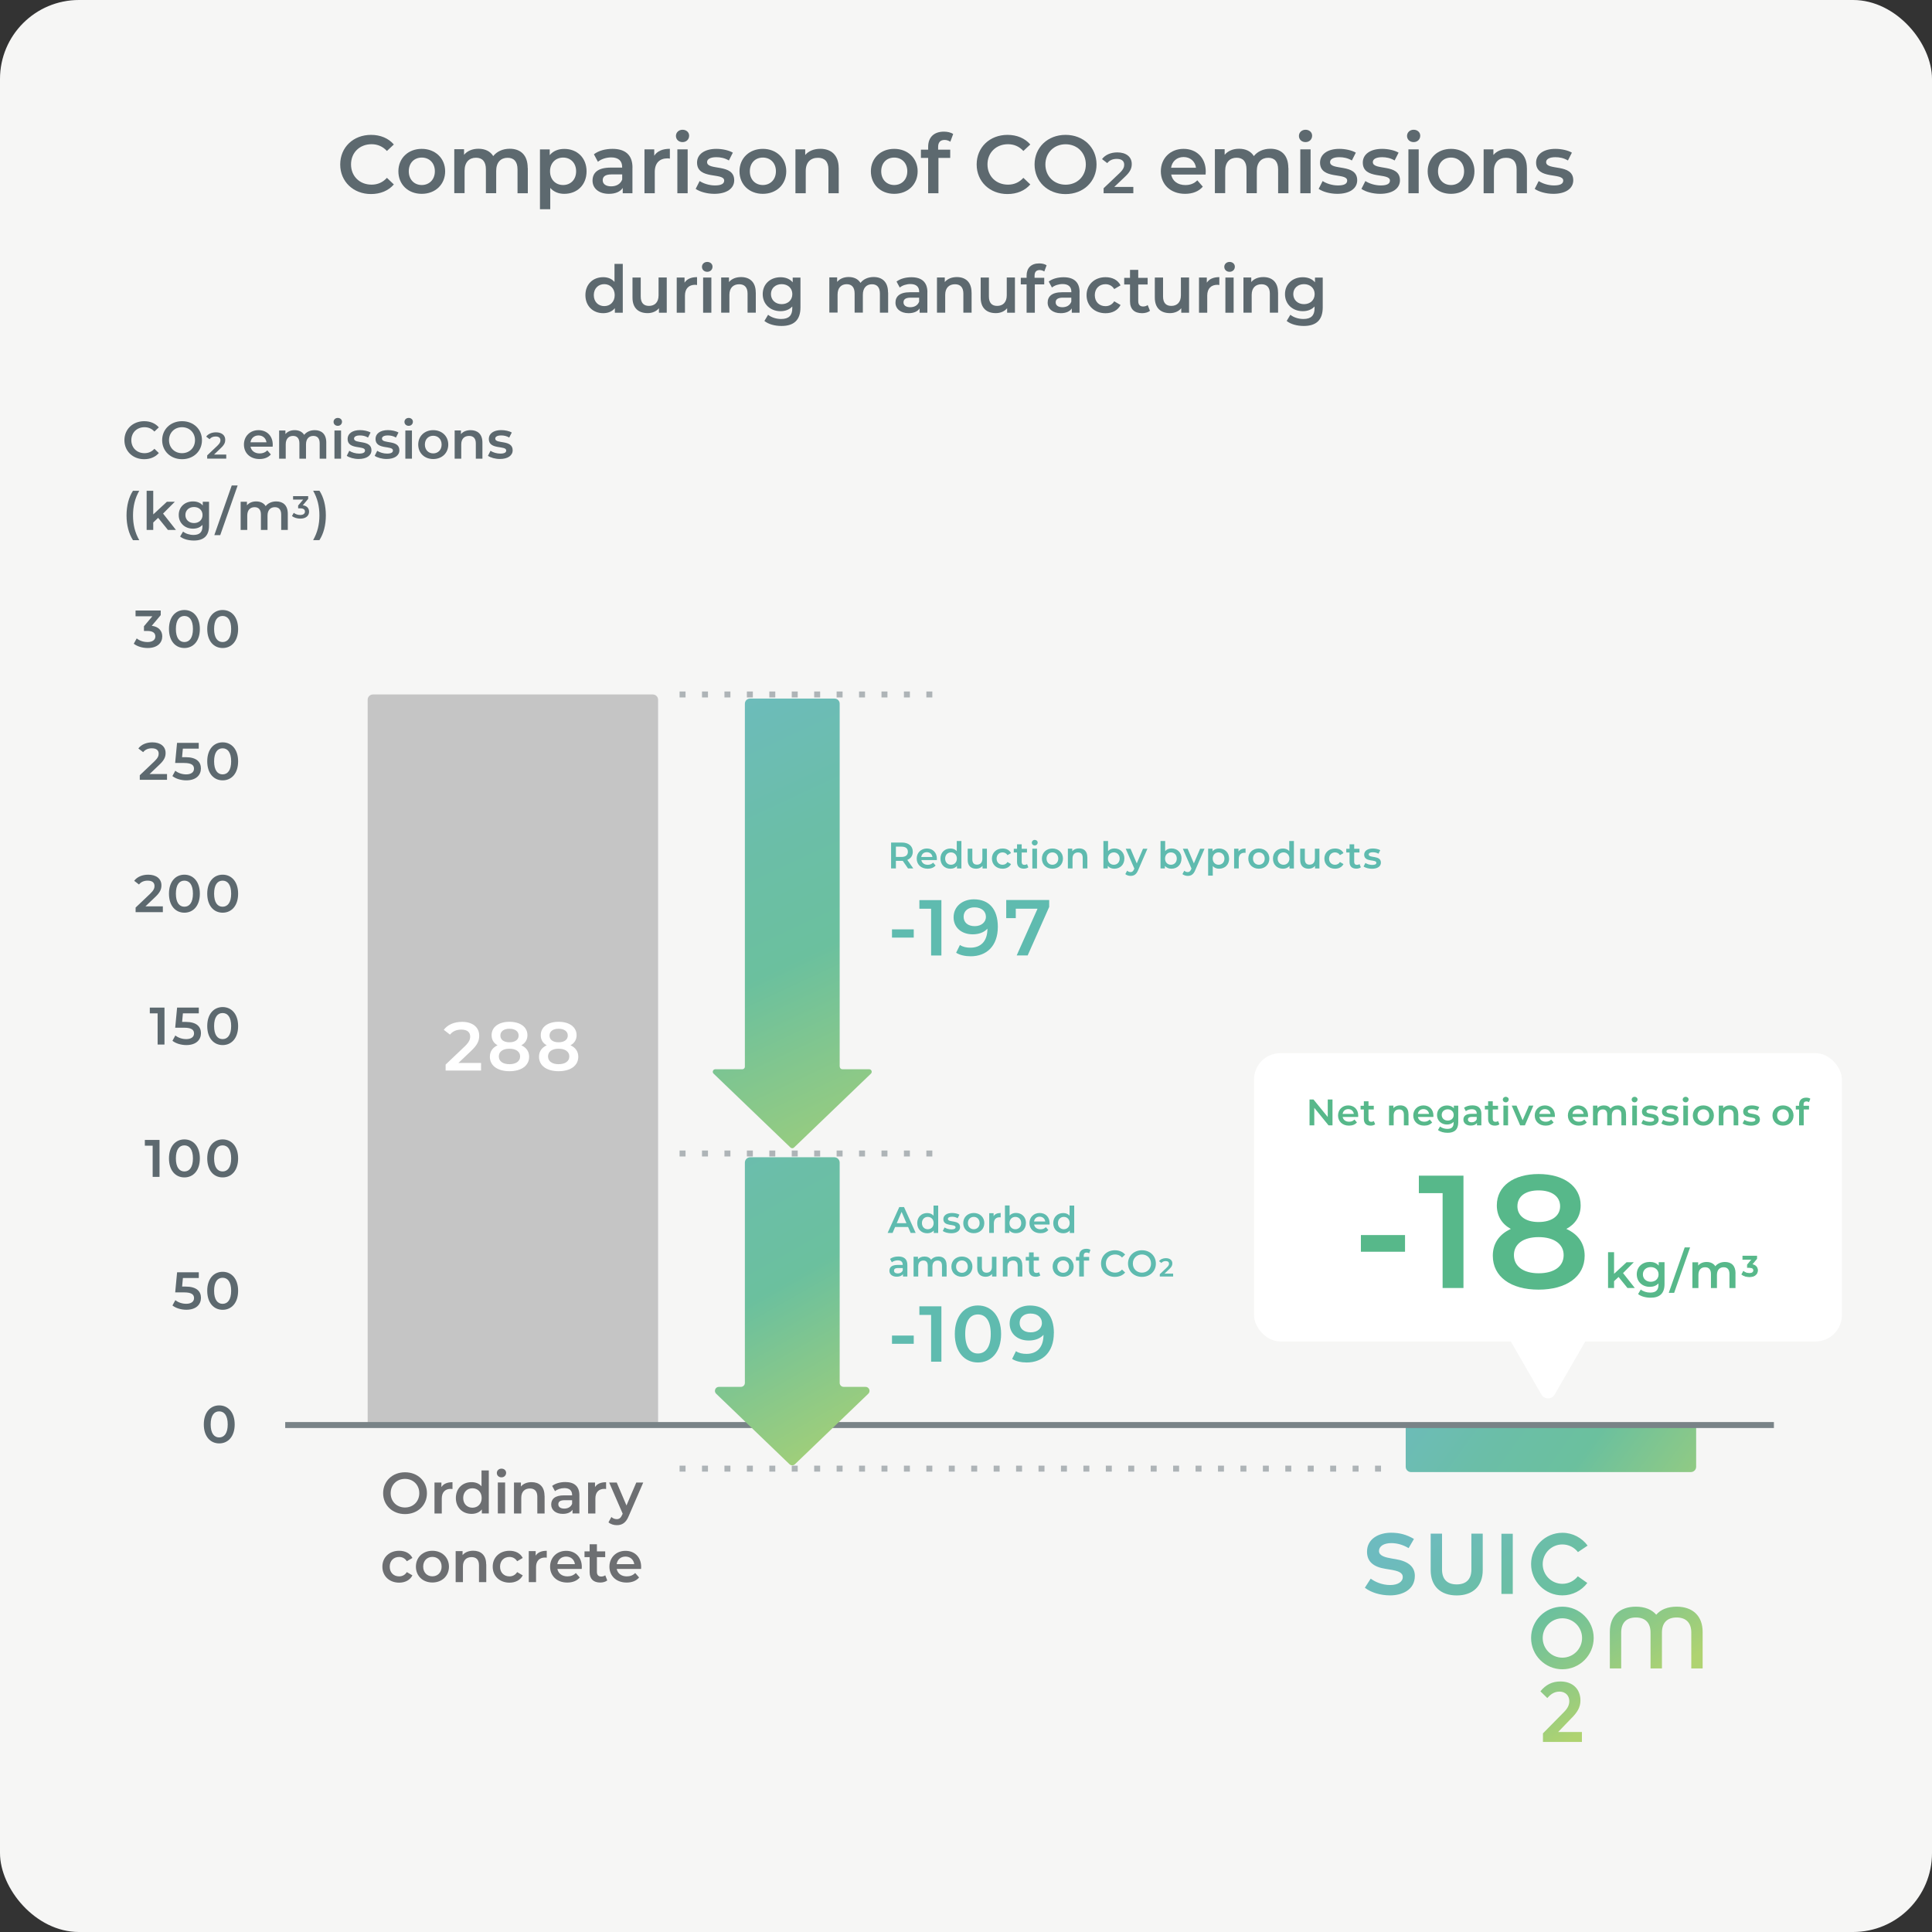 <?xml version="1.0" encoding="UTF-8"?>
<svg id="_レイヤー_2" data-name="レイヤー 2" xmlns="http://www.w3.org/2000/svg" xmlns:xlink="http://www.w3.org/1999/xlink" viewBox="0 0 366 366">
  <rect x="0" y="0" width="366" height="366" fill="#333333" stroke="none"/>
  <defs>
    <style>
      .cls-1 {
        fill: url(#_新規グラデーションスウォッチ_3-4);
      }

      .cls-1, .cls-2, .cls-3, .cls-4, .cls-5, .cls-6, .cls-7, .cls-8, .cls-9, .cls-10, .cls-11 {
        stroke-width: 0px;
      }

      .cls-2 {
        fill: #f6f6f5;
      }

      .cls-3 {
        fill: url(#_新規グラデーションスウォッチ_3);
      }

      .cls-12 {
        stroke: #57b88a;
        stroke-width: .15px;
      }

      .cls-12, .cls-13, .cls-14 {
        stroke-miterlimit: 10;
      }

      .cls-12, .cls-9 {
        fill: #57b88a;
      }

      .cls-4 {
        fill: #6d6f72;
      }

      .cls-5 {
        fill: #5fbbaf;
      }

      .cls-6 {
        fill: #fff;
      }

      .cls-13 {
        stroke: #798387;
      }

      .cls-13, .cls-14 {
        fill: none;
        stroke-width: 1.13px;
      }

      .cls-14 {
        stroke: #aeb4b7;
        stroke-dasharray: 0 0 1.13 3.12;
      }

      .cls-7 {
        fill: #c5c5c5;
      }

      .cls-8 {
        fill: #5d696f;
      }

      .cls-10 {
        fill: url(#_新規グラデーションスウォッチ_3-3);
      }

      .cls-11 {
        fill: url(#_新規グラデーションスウォッチ_3-2);
      }
    </style>
    <linearGradient id="_新規グラデーションスウォッチ_3" data-name="新規グラデーションスウォッチ 3" x1="306.1" y1="327.16" x2="275.16" y2="281.28" gradientUnits="userSpaceOnUse">
      <stop offset=".05" stop-color="#afd371"/>
      <stop offset=".16" stop-color="#9bcd7d"/>
      <stop offset=".46" stop-color="#6bc09e"/>
      <stop offset=".65" stop-color="#6bbea8"/>
      <stop offset=".92" stop-color="#6dbbbf"/>
    </linearGradient>
    <linearGradient id="_新規グラデーションスウォッチ_3-2" data-name="新規グラデーションスウォッチ 3" x1="176.38" y1="230.89" x2="125.56" y2="122.15" xlink:href="#_新規グラデーションスウォッチ_3"/>
    <linearGradient id="_新規グラデーションスウォッチ_3-3" data-name="新規グラデーションスウォッチ 3" x1="328.48" y1="299.42" x2="263.11" y2="251.79" xlink:href="#_新規グラデーションスウォッチ_3"/>
    <linearGradient id="_新規グラデーションスウォッチ_3-4" data-name="新規グラデーションスウォッチ 3" x1="169.62" y1="281.33" x2="122.72" y2="198.55" xlink:href="#_新規グラデーションスウォッチ_3"/>
  </defs>
  <g id="_レイヤー_1-2" data-name="レイヤー 1">
    <g>
      <rect class="cls-2" y="0" width="366" height="366" rx="14.96" ry="14.96"/>
      <path class="cls-3" d="M317.62,304.37c-1.7,0-3.02.54-3.86,1.52-.85-.98-2.16-1.52-3.86-1.52-3.09,0-4.93,1.79-4.93,4.78v6.92h2.15v-6.8c0-1.84.99-2.85,2.78-2.85s2.78,1.01,2.78,2.85v6.8h2.16v-6.8c0-1.84.99-2.85,2.78-2.85s2.78,1.01,2.78,2.85v6.8h2.15v-6.92c0-2.99-1.84-4.78-4.93-4.78ZM297.77,325.43c.98-1.01,1.63-1.95,1.63-3.28,0-2.19-1.49-3.61-3.79-3.61-1.55,0-2.79.61-3.79,1.87l1.3,1.27c.57-.64,1.25-1.22,2.33-1.22s1.84.74,1.84,1.8c0,.72-.31,1.36-.97,2.03l-4.02,4.08v1.63h7.38v-1.89h-4.5l2.6-2.7ZM295.98,304.37c-3.28,0-5.93,2.66-5.93,5.93s2.66,5.93,5.93,5.93,5.93-2.66,5.93-5.93-2.66-5.93-5.93-5.93ZM295.98,314.03c-2.06,0-3.73-1.67-3.73-3.73s1.67-3.73,3.73-3.73,3.73,1.67,3.73,3.73-1.67,3.73-3.73,3.73ZM278.74,297.34c0,1.84-.99,2.81-2.78,2.81s-2.78-.97-2.78-2.81v-6.8h-2.15v6.92c0,2.99,1.84,4.78,4.93,4.78s4.93-1.79,4.93-4.78v-6.92h-2.15v6.8ZM284.43,301.95h2.15v-11.39h-2.15v11.39ZM268.03,298.53c0,2.73-2.52,3.7-4.68,3.7-1.84,0-3.63-.54-4.79-1.45l1.11-1.72c.78.59,2.14,1.21,3.69,1.21,1.43,0,2.38-.6,2.38-1.5s-.9-1.19-2.55-1.45l-.74-.12c-2.34-.37-3.48-1.43-3.48-3.24,0-2.49,2.29-3.6,4.56-3.6,1.6,0,2.94.36,4.33,1.18l-1.01,1.74c-1.06-.63-2.16-.95-3.28-.95-1.41,0-2.33.58-2.33,1.49s1.13,1.21,2.49,1.44l.66.11c2.42.4,3.64,1.46,3.64,3.17ZM298.9,298.61l1.8,1.27c-1.08,1.43-2.79,2.35-4.72,2.35-3.28,0-5.93-2.66-5.93-5.93s2.66-5.93,5.93-5.93c1.96,0,3.7.96,4.78,2.43l-1.83,1.23c-.68-.88-1.75-1.45-2.95-1.45-2.06,0-3.73,1.67-3.73,3.73s1.67,3.73,3.73,3.73c1.19,0,2.24-.56,2.92-1.42Z"/>
      <g>
        <path class="cls-8" d="M23.57,83.39c0-2.09,1.6-3.6,3.75-3.6,1.14,0,2.12.41,2.77,1.17l-.84.79c-.51-.55-1.14-.82-1.87-.82-1.45,0-2.5,1.02-2.5,2.46s1.05,2.46,2.5,2.46c.73,0,1.36-.27,1.87-.83l.84.8c-.65.76-1.63,1.17-2.78,1.17-2.14,0-3.74-1.51-3.74-3.6Z"/>
        <path class="cls-8" d="M30.72,83.39c0-2.07,1.6-3.6,3.77-3.6s3.77,1.52,3.77,3.6-1.6,3.6-3.77,3.6-3.77-1.53-3.77-3.6ZM36.94,83.39c0-1.43-1.05-2.46-2.46-2.46s-2.46,1.03-2.46,2.46,1.05,2.46,2.46,2.46,2.46-1.03,2.46-2.46Z"/>
        <path class="cls-8" d="M42.86,86.11v.77h-3.61v-.61l1.95-1.85c.48-.46.56-.74.56-1.02,0-.45-.31-.71-.91-.71-.48,0-.88.16-1.15.51l-.64-.49c.38-.51,1.06-.81,1.86-.81,1.06,0,1.75.54,1.75,1.41,0,.48-.13.91-.81,1.55l-1.31,1.25h2.31Z"/>
        <path class="cls-8" d="M51.65,84.62h-4.19c.15.78.8,1.28,1.73,1.28.6,0,1.07-.19,1.45-.58l.67.77c-.48.57-1.23.87-2.15.87-1.79,0-2.95-1.15-2.95-2.74s1.17-2.73,2.76-2.73,2.7,1.09,2.7,2.76c0,.1-.01.25-.02.37ZM47.45,83.79h3.03c-.1-.77-.69-1.3-1.51-1.3s-1.4.52-1.52,1.3Z"/>
        <path class="cls-8" d="M61.81,83.83v3.06h-1.25v-2.9c0-.95-.44-1.41-1.2-1.41-.82,0-1.39.54-1.39,1.6v2.71h-1.25v-2.9c0-.95-.44-1.41-1.2-1.41-.83,0-1.39.54-1.39,1.6v2.71h-1.25v-5.34h1.19v.68c.4-.48,1.02-.74,1.75-.74.78,0,1.43.29,1.8.89.43-.55,1.15-.89,2-.89,1.29,0,2.19.73,2.19,2.34Z"/>
        <path class="cls-8" d="M63.19,79.92c0-.42.34-.75.8-.75s.8.31.8.72c0,.44-.33.78-.8.78s-.8-.33-.8-.75ZM63.36,81.55h1.25v5.34h-1.25v-5.34Z"/>
        <path class="cls-8" d="M65.69,86.35l.48-.95c.47.31,1.19.53,1.86.53.79,0,1.12-.22,1.12-.59,0-1.02-3.3-.06-3.3-2.19,0-1.01.91-1.67,2.35-1.67.71,0,1.52.17,2,.46l-.48.95c-.51-.3-1.02-.4-1.53-.4-.76,0-1.12.25-1.12.6,0,1.08,3.3.12,3.3,2.21,0,1-.92,1.65-2.42,1.65-.89,0-1.78-.26-2.26-.6Z"/>
        <path class="cls-8" d="M70.98,86.35l.48-.95c.47.31,1.19.53,1.86.53.79,0,1.12-.22,1.12-.59,0-1.02-3.3-.06-3.3-2.19,0-1.01.91-1.67,2.35-1.67.71,0,1.52.17,2,.46l-.48.95c-.51-.3-1.02-.4-1.53-.4-.76,0-1.12.25-1.12.6,0,1.08,3.3.12,3.3,2.21,0,1-.92,1.65-2.42,1.65-.89,0-1.78-.26-2.26-.6Z"/>
        <path class="cls-8" d="M76.62,79.92c0-.42.34-.75.8-.75s.8.31.8.72c0,.44-.33.78-.8.78s-.8-.33-.8-.75ZM76.79,81.55h1.25v5.34h-1.25v-5.34Z"/>
        <path class="cls-8" d="M79.23,84.22c0-1.6,1.2-2.73,2.84-2.73s2.85,1.13,2.85,2.73-1.19,2.74-2.85,2.74-2.84-1.14-2.84-2.74ZM83.66,84.22c0-1.02-.68-1.67-1.59-1.67s-1.58.65-1.58,1.67.68,1.67,1.58,1.67,1.59-.65,1.59-1.67Z"/>
        <path class="cls-8" d="M91.39,83.83v3.06h-1.25v-2.9c0-.95-.47-1.41-1.27-1.41-.89,0-1.49.54-1.49,1.61v2.7h-1.25v-5.34h1.19v.69c.41-.49,1.06-.75,1.84-.75,1.28,0,2.23.73,2.23,2.34Z"/>
        <path class="cls-8" d="M92.44,86.35l.48-.95c.47.31,1.19.53,1.86.53.79,0,1.12-.22,1.12-.59,0-1.02-3.3-.06-3.3-2.19,0-1.01.91-1.67,2.35-1.67.71,0,1.52.17,2,.46l-.48.95c-.51-.3-1.02-.4-1.53-.4-.76,0-1.12.25-1.12.6,0,1.08,3.3.12,3.3,2.21,0,1-.92,1.65-2.42,1.65-.89,0-1.78-.26-2.26-.6Z"/>
        <path class="cls-8" d="M23.97,97.65c0-1.84.44-3.49,1.22-4.68h1.19c-.83,1.46-1.18,2.97-1.18,4.68s.35,3.22,1.18,4.68h-1.19c-.78-1.21-1.22-2.84-1.22-4.68Z"/>
        <path class="cls-8" d="M29.96,98.1l-.93.88v1.41h-1.25v-7.42h1.25v4.48l2.59-2.4h1.5l-2.23,2.24,2.44,3.1h-1.52l-1.85-2.29Z"/>
        <path class="cls-8" d="M39.6,95.05v4.53c0,1.94-1.01,2.82-2.88,2.82-1,0-1.99-.26-2.6-.76l.56-.94c.47.39,1.23.64,1.97.64,1.18,0,1.7-.54,1.7-1.62v-.28c-.44.48-1.07.71-1.79.71-1.53,0-2.7-1.04-2.7-2.59s1.17-2.57,2.7-2.57c.75,0,1.41.24,1.85.77v-.71h1.19ZM38.37,97.56c0-.9-.68-1.51-1.62-1.51s-1.63.61-1.63,1.51.68,1.53,1.63,1.53,1.62-.62,1.62-1.53Z"/>
        <path class="cls-8" d="M43.9,91.97h1.12l-3.3,9.41h-1.12l3.3-9.41Z"/>
        <path class="cls-8" d="M54.52,97.33v3.06h-1.25v-2.9c0-.95-.44-1.41-1.2-1.41-.82,0-1.39.54-1.39,1.6v2.71h-1.25v-2.9c0-.95-.44-1.41-1.2-1.41-.83,0-1.39.54-1.39,1.6v2.71h-1.25v-5.34h1.19v.68c.4-.48,1.02-.74,1.75-.74.78,0,1.43.29,1.8.89.43-.55,1.15-.89,2-.89,1.29,0,2.19.73,2.19,2.34Z"/>
        <path class="cls-8" d="M58.55,96.93c0,.71-.53,1.32-1.66,1.32-.59,0-1.19-.18-1.58-.49l.34-.61c.3.25.76.41,1.23.41.56,0,.89-.25.89-.64s-.28-.62-.91-.62h-.38v-.53l.95-1.13h-1.91v-.65h2.86v.52l-1.02,1.21c.79.1,1.19.58,1.19,1.21Z"/>
        <path class="cls-8" d="M59.32,102.32c.83-1.46,1.19-2.97,1.19-4.68s-.36-3.22-1.19-4.68h1.19c.79,1.19,1.22,2.84,1.22,4.68s-.43,3.47-1.22,4.68h-1.19Z"/>
      </g>
      <path class="cls-7" d="M70.65,131.56h53.02c.55,0,1,.45,1,1v137.38h-55.02v-137.38c0-.55.45-1,1-1Z"/>
      <g>
        <path class="cls-6" d="M91.13,201.37v1.43h-6.71v-1.13l3.61-3.43c.88-.84,1.04-1.38,1.04-1.88,0-.83-.57-1.31-1.69-1.31-.88,0-1.63.3-2.13.95l-1.18-.91c.7-.95,1.96-1.51,3.46-1.51,1.98,0,3.25,1,3.25,2.61,0,.88-.25,1.69-1.51,2.87l-2.43,2.31h4.29Z"/>
        <path class="cls-6" d="M100.24,200.19c0,1.69-1.47,2.74-3.73,2.74s-3.71-1.05-3.71-2.74c0-1,.52-1.74,1.46-2.17-.73-.4-1.13-1.05-1.13-1.91,0-1.56,1.36-2.54,3.38-2.54s3.41.98,3.41,2.54c0,.86-.42,1.51-1.16,1.91.95.43,1.48,1.17,1.48,2.17ZM98.53,200.13c0-.9-.78-1.46-2.03-1.46s-2,.56-2,1.46.75,1.47,2,1.47,2.03-.55,2.03-1.47ZM94.79,196.18c0,.78.65,1.27,1.72,1.27s1.74-.49,1.74-1.27c0-.82-.7-1.29-1.74-1.29s-1.72.47-1.72,1.29Z"/>
        <path class="cls-6" d="M109.55,200.19c0,1.69-1.47,2.74-3.73,2.74s-3.71-1.05-3.71-2.74c0-1,.52-1.74,1.46-2.17-.73-.4-1.13-1.05-1.13-1.91,0-1.56,1.36-2.54,3.38-2.54s3.41.98,3.41,2.54c0,.86-.42,1.51-1.16,1.91.95.43,1.48,1.17,1.48,2.17ZM107.85,200.13c0-.9-.78-1.46-2.03-1.46s-2,.56-2,1.46.75,1.47,2,1.47,2.03-.55,2.03-1.47ZM104.1,196.18c0,.78.65,1.27,1.72,1.27s1.74-.49,1.74-1.27c0-.82-.7-1.29-1.74-1.29s-1.72.47-1.72,1.29Z"/>
      </g>
      <g>
        <path class="cls-8" d="M30.85,171.7v1.1h-5.16v-.87l2.78-2.64c.68-.65.8-1.06.8-1.45,0-.64-.44-1.01-1.3-1.01-.68,0-1.25.23-1.64.73l-.91-.7c.54-.73,1.51-1.16,2.66-1.16,1.52,0,2.5.77,2.5,2.01,0,.68-.19,1.3-1.16,2.21l-1.87,1.78h3.3Z"/>
        <path class="cls-8" d="M32.01,169.3c0-2.3,1.26-3.6,2.92-3.6s2.93,1.3,2.93,3.6-1.26,3.6-2.93,3.6-2.92-1.3-2.92-3.6ZM36.55,169.3c0-1.69-.66-2.47-1.62-2.47s-1.61.78-1.61,2.47.66,2.47,1.61,2.47,1.62-.78,1.62-2.47Z"/>
        <path class="cls-8" d="M39.26,169.3c0-2.3,1.26-3.6,2.92-3.6s2.93,1.3,2.93,3.6-1.26,3.6-2.93,3.6-2.92-1.3-2.92-3.6ZM43.79,169.3c0-1.69-.66-2.47-1.62-2.47s-1.61.78-1.61,2.47.66,2.47,1.61,2.47,1.62-.78,1.62-2.47Z"/>
      </g>
      <g>
        <path class="cls-8" d="M31.16,190.88v7h-1.3v-5.91h-1.48v-1.09h2.78Z"/>
        <path class="cls-8" d="M38.07,195.73c0,1.23-.89,2.25-2.77,2.25-.99,0-1.99-.3-2.63-.81l.55-1.01c.51.42,1.27.69,2.06.69.93,0,1.48-.41,1.48-1.07s-.43-1.09-1.88-1.09h-1.69l.36-3.81h4.11v1.09h-3.01l-.15,1.62h.67c2.07,0,2.9.9,2.9,2.14Z"/>
        <path class="cls-8" d="M39.26,194.38c0-2.3,1.26-3.6,2.92-3.6s2.93,1.3,2.93,3.6-1.26,3.6-2.93,3.6-2.92-1.3-2.92-3.6ZM43.79,194.38c0-1.69-.66-2.47-1.62-2.47s-1.61.78-1.61,2.47.66,2.47,1.61,2.47,1.62-.78,1.62-2.47Z"/>
      </g>
      <g>
        <path class="cls-8" d="M30.22,215.95v7h-1.3v-5.91h-1.48v-1.09h2.78Z"/>
        <path class="cls-8" d="M32.01,219.45c0-2.3,1.26-3.6,2.92-3.6s2.93,1.3,2.93,3.6-1.26,3.6-2.93,3.6-2.92-1.3-2.92-3.6ZM36.55,219.45c0-1.69-.66-2.47-1.62-2.47s-1.61.78-1.61,2.47.66,2.47,1.61,2.47,1.62-.78,1.62-2.47Z"/>
        <path class="cls-8" d="M39.26,219.45c0-2.3,1.26-3.6,2.92-3.6s2.93,1.3,2.93,3.6-1.26,3.6-2.93,3.6-2.92-1.3-2.92-3.6ZM43.79,219.45c0-1.69-.66-2.47-1.62-2.47s-1.61.78-1.61,2.47.66,2.47,1.61,2.47,1.62-.78,1.62-2.47Z"/>
      </g>
      <g>
        <path class="cls-8" d="M38.07,245.87c0,1.23-.89,2.25-2.77,2.25-.99,0-1.99-.3-2.63-.81l.55-1.01c.51.42,1.27.69,2.06.69.93,0,1.48-.41,1.48-1.07s-.43-1.09-1.88-1.09h-1.69l.36-3.81h4.11v1.09h-3.01l-.15,1.62h.67c2.07,0,2.9.9,2.9,2.14Z"/>
        <path class="cls-8" d="M39.26,244.53c0-2.3,1.26-3.6,2.92-3.6s2.93,1.3,2.93,3.6-1.26,3.6-2.93,3.6-2.92-1.3-2.92-3.6ZM43.79,244.53c0-1.69-.66-2.47-1.62-2.47s-1.61.78-1.61,2.47.66,2.47,1.61,2.47,1.62-.78,1.62-2.47Z"/>
      </g>
      <g>
        <path class="cls-8" d="M31.64,146.63v1.1h-5.16v-.87l2.78-2.64c.68-.65.8-1.06.8-1.45,0-.64-.44-1.01-1.3-1.01-.68,0-1.25.23-1.64.73l-.91-.7c.54-.73,1.51-1.16,2.66-1.16,1.52,0,2.5.77,2.5,2.01,0,.68-.19,1.3-1.16,2.21l-1.87,1.78h3.3Z"/>
        <path class="cls-8" d="M38.06,145.58c0,1.23-.89,2.25-2.77,2.25-.99,0-1.99-.3-2.63-.81l.55-1.01c.51.42,1.27.69,2.06.69.93,0,1.48-.41,1.48-1.07s-.43-1.09-1.88-1.09h-1.69l.36-3.81h4.11v1.09h-3.01l-.15,1.62h.67c2.07,0,2.9.9,2.9,2.14Z"/>
        <path class="cls-8" d="M39.26,144.23c0-2.3,1.26-3.6,2.92-3.6s2.93,1.3,2.93,3.6-1.26,3.6-2.93,3.6-2.92-1.3-2.92-3.6ZM43.79,144.23c0-1.69-.66-2.47-1.62-2.47s-1.61.78-1.61,2.47.66,2.47,1.61,2.47,1.62-.78,1.62-2.47Z"/>
      </g>
      <path class="cls-8" d="M38.61,269.84c0-2.3,1.26-3.6,2.92-3.6s2.93,1.3,2.93,3.6-1.26,3.6-2.93,3.6-2.92-1.3-2.92-3.6ZM43.14,269.84c0-1.69-.66-2.47-1.62-2.47s-1.61.78-1.61,2.47.66,2.47,1.61,2.47,1.62-.78,1.62-2.47Z"/>
      <g>
        <path class="cls-8" d="M30.74,120.56c0,1.18-.89,2.2-2.77,2.2-.99,0-1.98-.3-2.63-.81l.56-1.01c.5.42,1.26.69,2.05.69.93,0,1.48-.41,1.48-1.06s-.46-1.04-1.52-1.04h-.64v-.89l1.59-1.89h-3.18v-1.09h4.77v.87l-1.7,2.02c1.32.17,1.99.96,1.99,2.01Z"/>
        <path class="cls-8" d="M32.01,119.16c0-2.3,1.26-3.6,2.92-3.6s2.93,1.3,2.93,3.6-1.26,3.6-2.93,3.6-2.92-1.3-2.92-3.6ZM36.55,119.16c0-1.69-.66-2.47-1.62-2.47s-1.61.78-1.61,2.47.66,2.47,1.61,2.47,1.62-.78,1.62-2.47Z"/>
        <path class="cls-8" d="M39.26,119.16c0-2.3,1.26-3.6,2.92-3.6s2.93,1.3,2.93,3.6-1.26,3.6-2.93,3.6-2.92-1.3-2.92-3.6ZM43.79,119.16c0-1.69-.66-2.47-1.62-2.47s-1.61.78-1.61,2.47.66,2.47,1.61,2.47,1.62-.78,1.62-2.47Z"/>
      </g>
      <g>
        <path class="cls-5" d="M168.98,176.06h4.12v1.56h-4.12v-1.56Z"/>
        <path class="cls-5" d="M178.34,170.51v10.5h-1.95v-8.86h-2.22v-1.63h4.17Z"/>
        <path class="cls-5" d="M189.03,175.58c0,3.6-2.1,5.58-5.14,5.58-1.05,0-2.05-.22-2.76-.67l.72-1.47c.57.38,1.26.51,1.99.51,1.98,0,3.22-1.23,3.22-3.61h0c-.63.72-1.64,1.08-2.8,1.08-2.07,0-3.61-1.26-3.61-3.22,0-2.08,1.7-3.41,3.84-3.41,2.86,0,4.54,1.84,4.54,5.22ZM186.77,173.66c0-.99-.78-1.77-2.17-1.77-1.22,0-2.05.69-2.05,1.78s.82,1.78,2.1,1.78,2.13-.76,2.13-1.8Z"/>
        <path class="cls-5" d="M198.76,170.51v1.3l-4.08,9.19h-2.08l3.95-8.85h-4.12v1.78h-1.81v-3.43h8.16Z"/>
      </g>
      <g>
        <path class="cls-5" d="M168.98,253.01h4.12v1.56h-4.12v-1.56Z"/>
        <path class="cls-5" d="M178.34,247.46v10.5h-1.95v-8.86h-2.22v-1.63h4.17Z"/>
        <path class="cls-5" d="M180.88,252.71c0-3.45,1.89-5.4,4.38-5.4s4.39,1.95,4.39,5.4-1.89,5.4-4.39,5.4-4.38-1.95-4.38-5.4ZM187.69,252.71c0-2.53-.99-3.7-2.43-3.7s-2.41,1.17-2.41,3.7.99,3.7,2.41,3.7,2.43-1.17,2.43-3.7Z"/>
        <path class="cls-5" d="M199.64,252.53c0,3.6-2.1,5.58-5.14,5.58-1.05,0-2.05-.22-2.76-.67l.72-1.47c.57.38,1.26.51,2,.51,1.98,0,3.22-1.23,3.22-3.61h0c-.63.72-1.64,1.08-2.8,1.08-2.07,0-3.61-1.26-3.61-3.22,0-2.08,1.69-3.41,3.84-3.41,2.86,0,4.54,1.84,4.54,5.22ZM197.38,250.61c0-.99-.78-1.77-2.17-1.77-1.22,0-2.05.69-2.05,1.78s.82,1.78,2.1,1.78,2.13-.76,2.13-1.8Z"/>
      </g>
      <g>
        <line class="cls-14" x1="128.74" y1="131.56" x2="179.36" y2="131.56"/>
        <line class="cls-14" x1="128.74" y1="218.52" x2="179.36" y2="218.52"/>
        <line class="cls-14" x1="128.74" y1="278.22" x2="263.68" y2="278.22"/>
      </g>
      <path class="cls-11" d="M159.07,202.08v-68.77c0-.53-.43-.97-.97-.97h-16.02c-.53,0-.97.43-.97.97v68.77c0,.27-.22.48-.48.48h-5.12c-.43,0-.65.53-.33.83l14.57,14c.19.18.48.18.67,0l14.57-14c.31-.3.1-.83-.33-.83h-5.09c-.27,0-.48-.22-.48-.48Z"/>
      <path class="cls-10" d="M266.3,269.92h55.02v7.95c0,.55-.45,1-1,1h-53.02c-.55,0-1-.45-1-1v-7.95h0Z"/>
      <g>
        <rect class="cls-6" x="237.57" y="199.51" width="111.37" height="54.62" rx="5" ry="5" transform="translate(586.5 453.64) rotate(-180)"/>
        <path class="cls-6" d="M293.25,251.34h8.67s-4.33,7.51-4.33,7.51l-3.08,5.34c-.56.96-1.95.96-2.5,0l-3.08-5.34-4.33-7.51h8.67Z"/>
        <g>
          <path class="cls-9" d="M257.81,233.97h8.36v3.16h-8.36v-3.16Z"/>
          <path class="cls-9" d="M277.24,222.71v21.29h-3.95v-17.97h-4.5v-3.31h8.45Z"/>
          <path class="cls-9" d="M300.2,237.89c0,3.95-3.44,6.42-8.73,6.42s-8.67-2.46-8.67-6.42c0-2.34,1.22-4.07,3.41-5.08-1.7-.94-2.65-2.46-2.65-4.47,0-3.65,3.19-5.93,7.91-5.93s7.97,2.28,7.97,5.93c0,2.01-.97,3.53-2.71,4.47,2.22,1,3.47,2.74,3.47,5.08ZM296.22,237.77c0-2.1-1.82-3.41-4.74-3.41s-4.68,1.31-4.68,3.41,1.76,3.44,4.68,3.44,4.74-1.28,4.74-3.44ZM287.46,228.52c0,1.82,1.52,2.98,4.01,2.98s4.08-1.16,4.08-2.98c0-1.92-1.64-3.01-4.08-3.01s-4.01,1.09-4.01,3.01Z"/>
          <path class="cls-9" d="M306.62,241.91l-.85.8v1.29h-1.14v-6.78h1.14v4.09l2.37-2.19h1.37l-2.04,2.05,2.23,2.83h-1.39l-1.69-2.09Z"/>
          <path class="cls-9" d="M315.33,239.12v4.14c0,1.77-.92,2.58-2.63,2.58-.91,0-1.82-.24-2.38-.69l.51-.86c.43.36,1.12.58,1.8.58,1.08,0,1.55-.49,1.55-1.48v-.26c-.4.44-.98.65-1.64.65-1.4,0-2.47-.95-2.47-2.37s1.07-2.35,2.47-2.35c.69,0,1.29.22,1.69.7v-.65h1.09ZM314.2,241.42c0-.82-.62-1.38-1.48-1.38s-1.49.56-1.49,1.38.62,1.4,1.49,1.4,1.48-.57,1.48-1.4Z"/>
          <path class="cls-9" d="M319.15,236.31h1.02l-3.02,8.61h-1.02l3.02-8.61Z"/>
          <path class="cls-9" d="M328.77,241.21v2.8h-1.14v-2.65c0-.87-.4-1.29-1.1-1.29-.75,0-1.27.49-1.27,1.46v2.48h-1.14v-2.65c0-.87-.4-1.29-1.1-1.29-.76,0-1.27.49-1.27,1.46v2.48h-1.14v-4.88h1.09v.62c.37-.44.93-.68,1.6-.68.71,0,1.31.26,1.65.81.39-.5,1.05-.81,1.83-.81,1.18,0,2,.67,2,2.14Z"/>
          <path class="cls-12" d="M332.94,240.65c0,.65-.49,1.21-1.52,1.21-.54,0-1.08-.16-1.44-.44l.31-.55c.27.23.69.38,1.12.38.51,0,.81-.22.81-.58s-.25-.57-.83-.57h-.35v-.49l.87-1.04h-1.74v-.6h2.61v.48l-.93,1.11c.72.09,1.09.53,1.09,1.1Z"/>
        </g>
      </g>
      <line class="cls-13" x1="54.03" y1="269.96" x2="336.05" y2="269.96"/>
      <path class="cls-1" d="M159.07,261.98v-41.73c0-.56-.46-1.02-1.02-1.02h-15.92c-.56,0-1.02.46-1.02,1.02v41.73c0,.42-.34.75-.75.75h-4.17c-.68,0-1.01.83-.52,1.3l13.89,13.35c.29.28.75.28,1.04,0l13.89-13.35c.49-.47.16-1.3-.52-1.3h-4.15c-.42,0-.75-.34-.75-.75Z"/>
      <g>
        <path class="cls-8" d="M64.45,31.16c0-3.26,2.49-5.61,5.84-5.61,1.78,0,3.3.64,4.32,1.82l-1.31,1.23c-.79-.86-1.78-1.28-2.91-1.28-2.26,0-3.89,1.59-3.89,3.83s1.64,3.83,3.89,3.83c1.14,0,2.12-.42,2.91-1.29l1.31,1.25c-1.01,1.18-2.54,1.82-4.33,1.82-3.33,0-5.83-2.35-5.83-5.61Z"/>
        <path class="cls-8" d="M75.47,32.45c0-2.49,1.87-4.25,4.42-4.25s4.44,1.76,4.44,4.25-1.85,4.27-4.44,4.27-4.42-1.78-4.42-4.27ZM82.38,32.45c0-1.59-1.06-2.6-2.48-2.6s-2.46,1.01-2.46,2.6,1.06,2.6,2.46,2.6,2.48-1.01,2.48-2.6Z"/>
        <path class="cls-8" d="M99.99,31.84v4.77h-1.95v-4.52c0-1.48-.69-2.2-1.87-2.2-1.28,0-2.17.84-2.17,2.49v4.22h-1.95v-4.52c0-1.48-.69-2.2-1.87-2.2-1.29,0-2.17.84-2.17,2.49v4.22h-1.95v-8.32h1.85v1.06c.62-.75,1.59-1.15,2.73-1.15,1.21,0,2.23.45,2.8,1.39.67-.86,1.79-1.39,3.12-1.39,2.01,0,3.41,1.14,3.41,3.65Z"/>
        <path class="cls-8" d="M111.12,32.45c0,2.59-1.79,4.27-4.22,4.27-1.06,0-1.99-.36-2.66-1.12v4.04h-1.95v-11.34h1.85v1.09c.65-.79,1.62-1.18,2.76-1.18,2.43,0,4.22,1.68,4.22,4.25ZM109.14,32.45c0-1.59-1.06-2.6-2.46-2.6s-2.48,1.01-2.48,2.6,1.07,2.6,2.48,2.6,2.46-1.01,2.46-2.6Z"/>
        <path class="cls-8" d="M119.81,31.73v4.88h-1.84v-1.01c-.47.72-1.37,1.12-2.62,1.12-1.9,0-3.1-1.04-3.1-2.49s.93-2.48,3.46-2.48h2.15v-.12c0-1.14-.69-1.81-2.07-1.81-.94,0-1.9.31-2.52.83l-.76-1.42c.89-.69,2.18-1.03,3.52-1.03,2.4,0,3.79,1.14,3.79,3.54ZM117.87,34.01v-.97h-2.01c-1.32,0-1.68.5-1.68,1.11,0,.7.59,1.15,1.59,1.15s1.78-.44,2.1-1.29Z"/>
        <path class="cls-8" d="M126.9,28.2v1.85c-.17-.03-.31-.05-.45-.05-1.48,0-2.41.87-2.41,2.57v4.04h-1.95v-8.32h1.85v1.21c.56-.87,1.57-1.31,2.96-1.31Z"/>
        <path class="cls-8" d="M128.05,25.75c0-.65.53-1.17,1.25-1.17s1.25.48,1.25,1.12c0,.69-.51,1.22-1.25,1.22s-1.25-.51-1.25-1.17ZM128.32,28.29h1.95v8.32h-1.95v-8.32Z"/>
        <path class="cls-8" d="M131.79,35.78l.75-1.48c.73.48,1.85.83,2.9.83,1.23,0,1.75-.34,1.75-.92,0-1.59-5.14-.09-5.14-3.41,0-1.57,1.42-2.6,3.66-2.6,1.11,0,2.37.27,3.12.72l-.75,1.48c-.79-.47-1.59-.62-2.38-.62-1.18,0-1.75.39-1.75.93,0,1.68,5.14.19,5.14,3.44,0,1.56-1.43,2.57-3.77,2.57-1.39,0-2.77-.4-3.52-.93Z"/>
        <path class="cls-8" d="M140.09,32.45c0-2.49,1.87-4.25,4.42-4.25s4.44,1.76,4.44,4.25-1.85,4.27-4.44,4.27-4.42-1.78-4.42-4.27ZM146.99,32.45c0-1.59-1.06-2.6-2.48-2.6s-2.46,1.01-2.46,2.6,1.06,2.6,2.46,2.6,2.48-1.01,2.48-2.6Z"/>
        <path class="cls-8" d="M158.89,31.84v4.77h-1.95v-4.52c0-1.48-.73-2.2-1.98-2.2-1.39,0-2.32.84-2.32,2.51v4.21h-1.95v-8.32h1.85v1.07c.64-.76,1.65-1.17,2.87-1.17,1.99,0,3.47,1.14,3.47,3.65Z"/>
        <path class="cls-8" d="M164.98,32.45c0-2.49,1.87-4.25,4.42-4.25s4.44,1.76,4.44,4.25-1.85,4.27-4.44,4.27-4.42-1.78-4.42-4.27ZM171.88,32.45c0-1.59-1.06-2.6-2.48-2.6s-2.46,1.01-2.46,2.6,1.06,2.6,2.46,2.6,2.48-1.01,2.48-2.6Z"/>
        <path class="cls-8" d="M177.72,27.85v.5h2.29v1.56h-2.23v6.7h-1.95v-6.7h-1.37v-1.56h1.37v-.53c0-1.75,1.04-2.88,2.98-2.88.67,0,1.32.14,1.76.45l-.54,1.46c-.3-.2-.67-.34-1.08-.34-.81,0-1.23.45-1.23,1.34Z"/>
        <path class="cls-8" d="M185.02,31.16c0-3.26,2.49-5.61,5.84-5.61,1.78,0,3.3.64,4.32,1.82l-1.31,1.23c-.79-.86-1.78-1.28-2.91-1.28-2.26,0-3.89,1.59-3.89,3.83s1.64,3.83,3.89,3.83c1.14,0,2.12-.42,2.91-1.29l1.31,1.25c-1.01,1.18-2.54,1.82-4.33,1.82-3.33,0-5.83-2.35-5.83-5.61Z"/>
        <path class="cls-8" d="M195.99,31.16c0-3.23,2.49-5.61,5.87-5.61s5.87,2.37,5.87,5.61-2.49,5.61-5.87,5.61-5.87-2.38-5.87-5.61ZM205.7,31.16c0-2.23-1.64-3.83-3.83-3.83s-3.83,1.6-3.83,3.83,1.64,3.83,3.83,3.83,3.83-1.6,3.83-3.83Z"/>
        <path class="cls-8" d="M214.7,35.41v1.2h-5.63v-.95l3.03-2.88c.74-.71.87-1.16.87-1.58,0-.7-.48-1.1-1.42-1.1-.74,0-1.36.25-1.79.8l-.99-.76c.59-.8,1.65-1.27,2.9-1.27,1.66,0,2.73.84,2.73,2.19,0,.74-.21,1.42-1.27,2.41l-2.04,1.94h3.6Z"/>
        <path class="cls-8" d="M228.4,33.07h-6.53c.23,1.22,1.25,1.99,2.69,1.99.94,0,1.67-.3,2.26-.9l1.04,1.2c-.75.89-1.92,1.36-3.35,1.36-2.79,0-4.6-1.79-4.6-4.27s1.82-4.25,4.3-4.25,4.21,1.7,4.21,4.3c0,.16-.02.39-.03.58ZM221.85,31.78h4.72c-.16-1.2-1.07-2.03-2.35-2.03s-2.18.81-2.37,2.03Z"/>
        <path class="cls-8" d="M244.08,31.84v4.77h-1.95v-4.52c0-1.48-.69-2.2-1.87-2.2-1.28,0-2.17.84-2.17,2.49v4.22h-1.95v-4.52c0-1.48-.69-2.2-1.87-2.2-1.29,0-2.17.84-2.17,2.49v4.22h-1.95v-8.32h1.85v1.06c.62-.75,1.59-1.15,2.73-1.15,1.21,0,2.23.45,2.8,1.39.67-.86,1.79-1.39,3.12-1.39,2.01,0,3.41,1.14,3.41,3.65Z"/>
        <path class="cls-8" d="M246.07,25.75c0-.65.53-1.17,1.25-1.17s1.25.48,1.25,1.12c0,.69-.51,1.22-1.25,1.22s-1.25-.51-1.25-1.17ZM246.33,28.29h1.95v8.32h-1.95v-8.32Z"/>
        <path class="cls-8" d="M249.81,35.78l.75-1.48c.73.48,1.85.83,2.9.83,1.23,0,1.75-.34,1.75-.92,0-1.59-5.14-.09-5.14-3.41,0-1.57,1.42-2.6,3.66-2.6,1.11,0,2.37.27,3.12.72l-.75,1.48c-.79-.47-1.59-.62-2.38-.62-1.18,0-1.75.39-1.75.93,0,1.68,5.14.19,5.14,3.44,0,1.56-1.43,2.57-3.77,2.57-1.39,0-2.77-.4-3.52-.93Z"/>
        <path class="cls-8" d="M257.91,35.78l.75-1.48c.73.48,1.85.83,2.9.83,1.23,0,1.75-.34,1.75-.92,0-1.59-5.14-.09-5.14-3.41,0-1.57,1.42-2.6,3.66-2.6,1.11,0,2.37.27,3.12.72l-.75,1.48c-.79-.47-1.59-.62-2.38-.62-1.18,0-1.75.39-1.75.93,0,1.68,5.14.19,5.14,3.44,0,1.56-1.43,2.57-3.77,2.57-1.39,0-2.77-.4-3.52-.93Z"/>
        <path class="cls-8" d="M266.55,25.75c0-.65.53-1.17,1.25-1.17s1.25.48,1.25,1.12c0,.69-.51,1.22-1.25,1.22s-1.25-.51-1.25-1.17ZM266.81,28.29h1.95v8.32h-1.95v-8.32Z"/>
        <path class="cls-8" d="M270.46,32.45c0-2.49,1.87-4.25,4.42-4.25s4.44,1.76,4.44,4.25-1.85,4.27-4.44,4.27-4.42-1.78-4.42-4.27ZM277.36,32.45c0-1.59-1.06-2.6-2.48-2.6s-2.46,1.01-2.46,2.6,1.06,2.6,2.46,2.6,2.48-1.01,2.48-2.6Z"/>
        <path class="cls-8" d="M289.26,31.84v4.77h-1.95v-4.52c0-1.48-.73-2.2-1.98-2.2-1.39,0-2.32.84-2.32,2.51v4.21h-1.95v-8.32h1.85v1.07c.64-.76,1.65-1.17,2.87-1.17,1.99,0,3.47,1.14,3.47,3.65Z"/>
        <path class="cls-8" d="M290.74,35.78l.75-1.48c.73.48,1.85.83,2.9.83,1.23,0,1.75-.34,1.75-.92,0-1.59-5.14-.09-5.14-3.41,0-1.57,1.42-2.6,3.66-2.6,1.11,0,2.37.27,3.12.72l-.75,1.48c-.79-.47-1.59-.62-2.38-.62-1.18,0-1.75.39-1.75.93,0,1.68,5.14.19,5.14,3.44,0,1.56-1.43,2.57-3.77,2.57-1.39,0-2.77-.4-3.52-.93Z"/>
      </g>
      <g>
        <path class="cls-4" d="M72.58,282.87c0-2.28,1.76-3.96,4.15-3.96s4.15,1.67,4.15,3.96-1.76,3.96-4.15,3.96-4.15-1.68-4.15-3.96ZM79.43,282.87c0-1.57-1.15-2.71-2.71-2.71s-2.71,1.13-2.71,2.71,1.16,2.71,2.71,2.71,2.71-1.13,2.71-2.71Z"/>
        <path class="cls-4" d="M85.72,280.77v1.31c-.12-.02-.22-.03-.32-.03-1.04,0-1.71.62-1.71,1.82v2.85h-1.38v-5.87h1.31v.86c.4-.62,1.11-.92,2.09-.92Z"/>
        <path class="cls-4" d="M92.6,278.55v8.16h-1.32v-.76c-.46.56-1.14.84-1.95.84-1.71,0-2.97-1.19-2.97-3.01s1.27-3,2.97-3c.76,0,1.43.25,1.89.79v-3.01h1.38ZM91.25,283.78c0-1.12-.76-1.84-1.75-1.84s-1.75.71-1.75,1.84.76,1.84,1.75,1.84,1.75-.71,1.75-1.84Z"/>
        <path class="cls-4" d="M94.12,279.05c0-.46.37-.83.88-.83s.88.34.88.79c0,.48-.36.86-.88.86s-.88-.36-.88-.83ZM94.31,280.84h1.38v5.87h-1.38v-5.87Z"/>
        <path class="cls-4" d="M103.17,283.35v3.37h-1.38v-3.19c0-1.04-.52-1.55-1.4-1.55-.98,0-1.64.59-1.64,1.77v2.97h-1.38v-5.87h1.31v.76c.45-.54,1.17-.83,2.02-.83,1.41,0,2.45.8,2.45,2.57Z"/>
        <path class="cls-4" d="M109.76,283.27v3.44h-1.3v-.71c-.33.51-.97.79-1.85.79-1.34,0-2.19-.74-2.19-1.76s.66-1.75,2.44-1.75h1.52v-.09c0-.8-.48-1.28-1.46-1.28-.66,0-1.34.22-1.78.58l-.54-1c.63-.48,1.54-.73,2.49-.73,1.69,0,2.67.8,2.67,2.5ZM108.38,284.88v-.68h-1.42c-.94,0-1.19.35-1.19.78,0,.5.42.81,1.12.81s1.25-.31,1.49-.91Z"/>
        <path class="cls-4" d="M114.82,280.77v1.31c-.12-.02-.22-.03-.32-.03-1.04,0-1.71.62-1.71,1.82v2.85h-1.38v-5.87h1.31v.86c.4-.62,1.11-.92,2.09-.92Z"/>
        <path class="cls-4" d="M121.86,280.84l-2.75,6.35c-.54,1.33-1.29,1.74-2.27,1.74-.58,0-1.2-.2-1.57-.54l.55-1.01c.26.25.64.41,1.01.41.48,0,.77-.23,1.03-.81l.1-.23-2.56-5.9h1.43l1.85,4.35,1.86-4.35h1.32Z"/>
        <path class="cls-4" d="M72.44,296.78c0-1.76,1.32-3,3.18-3,1.14,0,2.06.47,2.51,1.36l-1.06.62c-.35-.56-.88-.81-1.46-.81-1.01,0-1.78.7-1.78,1.84s.77,1.84,1.78,1.84c.58,0,1.11-.25,1.46-.81l1.06.62c-.45.88-1.36,1.38-2.51,1.38-1.86,0-3.18-1.25-3.18-3.01Z"/>
        <path class="cls-4" d="M78.79,296.78c0-1.76,1.32-3,3.12-3s3.14,1.24,3.14,3-1.31,3.01-3.14,3.01-3.12-1.25-3.12-3.01ZM83.66,296.78c0-1.12-.75-1.84-1.75-1.84s-1.74.72-1.74,1.84.75,1.84,1.74,1.84,1.75-.72,1.75-1.84Z"/>
        <path class="cls-4" d="M92.12,296.35v3.37h-1.38v-3.19c0-1.05-.52-1.55-1.4-1.55-.98,0-1.64.59-1.64,1.77v2.97h-1.38v-5.88h1.31v.76c.45-.54,1.17-.83,2.02-.83,1.41,0,2.45.8,2.45,2.57Z"/>
        <path class="cls-4" d="M93.34,296.78c0-1.76,1.32-3,3.18-3,1.14,0,2.06.47,2.51,1.36l-1.06.62c-.35-.56-.88-.81-1.46-.81-1.01,0-1.78.7-1.78,1.84s.77,1.84,1.78,1.84c.58,0,1.11-.25,1.46-.81l1.06.62c-.45.88-1.36,1.38-2.51,1.38-1.86,0-3.18-1.25-3.18-3.01Z"/>
        <path class="cls-4" d="M103.58,293.78v1.31c-.12-.02-.22-.03-.32-.03-1.04,0-1.71.62-1.71,1.81v2.85h-1.38v-5.88h1.31v.86c.4-.62,1.11-.92,2.09-.92Z"/>
        <path class="cls-4" d="M110.2,297.22h-4.61c.17.86.88,1.41,1.9,1.41.66,0,1.18-.21,1.6-.64l.74.85c-.53.63-1.35.96-2.37.96-1.97,0-3.25-1.27-3.25-3.01s1.29-3,3.04-3,2.97,1.2,2.97,3.04c0,.11-.01.27-.02.41ZM105.58,296.31h3.33c-.11-.85-.76-1.43-1.66-1.43s-1.54.57-1.67,1.43Z"/>
        <path class="cls-4" d="M115.04,299.4c-.33.26-.83.4-1.32.4-1.29,0-2.02-.68-2.02-1.98v-2.83h-.97v-1.1h.97v-1.34h1.38v1.34h1.57v1.1h-1.57v2.79c0,.57.29.88.81.88.29,0,.56-.08.77-.24l.38.98Z"/>
        <path class="cls-4" d="M121.44,297.22h-4.61c.17.86.88,1.41,1.9,1.41.66,0,1.18-.21,1.6-.64l.74.85c-.53.63-1.35.96-2.37.96-1.97,0-3.25-1.27-3.25-3.01s1.29-3,3.04-3,2.97,1.2,2.97,3.04c0,.11-.01.27-.02.41ZM116.82,296.31h3.33c-.11-.85-.76-1.43-1.66-1.43s-1.54.57-1.67,1.43Z"/>
      </g>
      <g>
        <path class="cls-8" d="M117.98,49.99v9.25h-1.5v-.86c-.52.64-1.3.95-2.21.95-1.93,0-3.37-1.35-3.37-3.42s1.43-3.4,3.37-3.4c.86,0,1.62.29,2.14.9v-3.42h1.56ZM116.45,55.91c0-1.27-.86-2.08-1.98-2.08s-1.98.81-1.98,2.08.86,2.08,1.98,2.08,1.98-.81,1.98-2.08Z"/>
        <path class="cls-8" d="M126.31,52.58v6.66h-1.48v-.85c-.5.61-1.28.93-2.14.93-1.71,0-2.87-.93-2.87-2.94v-3.8h1.56v3.59c0,1.21.57,1.78,1.56,1.78,1.08,0,1.82-.67,1.82-2.01v-3.37h1.56Z"/>
        <path class="cls-8" d="M132.05,52.51v1.48c-.14-.02-.25-.04-.36-.04-1.18,0-1.93.7-1.93,2.06v3.23h-1.56v-6.66h1.48v.97c.45-.7,1.26-1.05,2.37-1.05Z"/>
        <path class="cls-8" d="M132.98,50.55c0-.52.42-.93,1-.93s1,.39,1,.9c0,.55-.41.97-1,.97s-1-.41-1-.94ZM133.2,52.58h1.56v6.66h-1.56v-6.66Z"/>
        <path class="cls-8" d="M143.18,55.42v3.81h-1.56v-3.62c0-1.18-.59-1.76-1.58-1.76-1.11,0-1.86.67-1.86,2.01v3.37h-1.56v-6.66h1.48v.86c.51-.61,1.32-.94,2.29-.94,1.6,0,2.78.91,2.78,2.92Z"/>
        <path class="cls-8" d="M151.64,52.58v5.65c0,2.42-1.26,3.52-3.59,3.52-1.25,0-2.48-.32-3.24-.95l.7-1.17c.59.49,1.53.8,2.46.8,1.47,0,2.12-.67,2.12-2.02v-.35c-.55.6-1.33.89-2.23.89-1.91,0-3.37-1.3-3.37-3.23s1.46-3.2,3.37-3.2c.93,0,1.76.3,2.31.96v-.89h1.48ZM150.1,55.71c0-1.12-.85-1.88-2.02-1.88s-2.03.76-2.03,1.88.85,1.91,2.03,1.91,2.02-.77,2.02-1.91Z"/>
        <path class="cls-8" d="M168.25,55.42v3.81h-1.56v-3.62c0-1.18-.55-1.76-1.5-1.76-1.02,0-1.73.67-1.73,1.99v3.38h-1.56v-3.62c0-1.18-.55-1.76-1.5-1.76-1.03,0-1.73.67-1.73,1.99v3.38h-1.56v-6.66h1.48v.85c.5-.6,1.27-.92,2.18-.92.97,0,1.78.36,2.24,1.11.54-.69,1.43-1.11,2.49-1.11,1.61,0,2.73.91,2.73,2.92Z"/>
        <path class="cls-8" d="M175.68,55.34v3.9h-1.47v-.81c-.37.57-1.1.9-2.09.9-1.52,0-2.48-.84-2.48-1.99s.75-1.98,2.77-1.98h1.72v-.1c0-.91-.55-1.45-1.66-1.45-.75,0-1.52.25-2.02.66l-.61-1.13c.71-.55,1.75-.82,2.82-.82,1.92,0,3.03.91,3.03,2.83ZM174.12,57.16v-.77h-1.61c-1.06,0-1.35.4-1.35.89,0,.56.47.92,1.27.92s1.42-.35,1.68-1.03Z"/>
        <path class="cls-8" d="M184.06,55.42v3.81h-1.56v-3.62c0-1.18-.59-1.76-1.58-1.76-1.11,0-1.86.67-1.86,2.01v3.37h-1.56v-6.66h1.48v.86c.51-.61,1.32-.94,2.29-.94,1.6,0,2.78.91,2.78,2.92Z"/>
        <path class="cls-8" d="M192.27,52.58v6.66h-1.48v-.85c-.5.61-1.28.93-2.14.93-1.71,0-2.87-.93-2.87-2.94v-3.8h1.56v3.59c0,1.21.57,1.78,1.56,1.78,1.08,0,1.82-.67,1.82-2.01v-3.37h1.56Z"/>
        <path class="cls-8" d="M195.99,52.23v.4h1.83v1.25h-1.78v5.36h-1.56v-5.36h-1.1v-1.25h1.1v-.42c0-1.4.83-2.31,2.38-2.31.54,0,1.06.11,1.41.36l-.44,1.17c-.24-.16-.54-.27-.86-.27-.65,0-.98.36-.98,1.07Z"/>
        <path class="cls-8" d="M204.51,55.34v3.9h-1.47v-.81c-.37.57-1.1.9-2.09.9-1.52,0-2.48-.84-2.48-1.99s.75-1.98,2.77-1.98h1.72v-.1c0-.91-.55-1.45-1.66-1.45-.75,0-1.52.25-2.02.66l-.61-1.13c.71-.55,1.75-.82,2.82-.82,1.92,0,3.03.91,3.03,2.83ZM202.95,57.16v-.77h-1.61c-1.06,0-1.35.4-1.35.89,0,.56.47.92,1.27.92s1.42-.35,1.68-1.03Z"/>
        <path class="cls-8" d="M205.84,55.91c0-1.99,1.5-3.4,3.6-3.4,1.3,0,2.33.54,2.84,1.55l-1.2.7c-.4-.64-1-.92-1.66-.92-1.15,0-2.02.8-2.02,2.08s.87,2.08,2.02,2.08c.66,0,1.26-.29,1.66-.92l1.2.7c-.51,1-1.55,1.56-2.84,1.56-2.11,0-3.6-1.42-3.6-3.42Z"/>
        <path class="cls-8" d="M217.86,58.88c-.37.3-.94.45-1.5.45-1.46,0-2.29-.77-2.29-2.24v-3.2h-1.1v-1.25h1.1v-1.52h1.56v1.52h1.78v1.25h-1.78v3.17c0,.65.32,1,.92,1,.32,0,.64-.09.87-.27l.44,1.11Z"/>
        <path class="cls-8" d="M225.26,52.58v6.66h-1.48v-.85c-.5.61-1.28.93-2.14.93-1.71,0-2.87-.93-2.87-2.94v-3.8h1.56v3.59c0,1.21.57,1.78,1.56,1.78,1.08,0,1.82-.67,1.82-2.01v-3.37h1.56Z"/>
        <path class="cls-8" d="M230.99,52.51v1.48c-.14-.02-.25-.04-.36-.04-1.18,0-1.93.7-1.93,2.06v3.23h-1.56v-6.66h1.48v.97c.45-.7,1.26-1.05,2.37-1.05Z"/>
        <path class="cls-8" d="M231.93,50.55c0-.52.42-.93,1-.93s1,.39,1,.9c0,.55-.41.97-1,.97s-1-.41-1-.94ZM232.14,52.58h1.56v6.66h-1.56v-6.66Z"/>
        <path class="cls-8" d="M242.12,55.42v3.81h-1.56v-3.62c0-1.18-.59-1.76-1.58-1.76-1.11,0-1.86.67-1.86,2.01v3.37h-1.56v-6.66h1.48v.86c.51-.61,1.32-.94,2.29-.94,1.6,0,2.78.91,2.78,2.92Z"/>
        <path class="cls-8" d="M250.58,52.58v5.65c0,2.42-1.26,3.52-3.59,3.52-1.25,0-2.48-.32-3.24-.95l.7-1.17c.59.49,1.53.8,2.46.8,1.47,0,2.12-.67,2.12-2.02v-.35c-.55.6-1.33.89-2.23.89-1.91,0-3.37-1.3-3.37-3.23s1.46-3.2,3.37-3.2c.93,0,1.76.3,2.31.96v-.89h1.48ZM249.05,55.71c0-1.12-.85-1.88-2.02-1.88s-2.03.76-2.03,1.88.85,1.91,2.03,1.91,2.02-.77,2.02-1.91Z"/>
      </g>
      <g>
        <path class="cls-9" d="M252.43,208.29v4.9h-.75l-2.7-3.32v3.32h-.9v-4.9h.75l2.7,3.32v-3.32h.9Z"/>
        <path class="cls-9" d="M257.29,211.6h-2.93c.1.55.56.9,1.21.9.42,0,.75-.13,1.02-.41l.47.54c-.34.4-.86.61-1.51.61-1.25,0-2.07-.81-2.07-1.92s.82-1.91,1.93-1.91,1.89.76,1.89,1.93c0,.07,0,.18-.01.26ZM254.35,211.02h2.12c-.07-.54-.48-.91-1.06-.91s-.98.36-1.06.91Z"/>
        <path class="cls-9" d="M260.5,212.99c-.21.17-.53.25-.84.25-.82,0-1.29-.43-1.29-1.26v-1.8h-.62v-.7h.62v-.85h.88v.85h1v.7h-1v1.78c0,.36.18.56.52.56.18,0,.36-.05.49-.15l.25.62Z"/>
        <path class="cls-9" d="M266.83,211.05v2.14h-.88v-2.03c0-.67-.33-.99-.89-.99-.62,0-1.04.38-1.04,1.13v1.89h-.88v-3.74h.83v.48c.29-.34.74-.53,1.29-.53.9,0,1.56.51,1.56,1.64Z"/>
        <path class="cls-9" d="M271.54,211.6h-2.93c.1.55.56.9,1.21.9.42,0,.75-.13,1.02-.41l.47.54c-.34.4-.86.61-1.51.61-1.25,0-2.07-.81-2.07-1.92s.82-1.91,1.93-1.91,1.89.76,1.89,1.93c0,.07,0,.18-.01.26ZM268.6,211.02h2.12c-.07-.54-.48-.91-1.06-.91s-.98.36-1.06.91Z"/>
        <path class="cls-9" d="M276.25,209.45v3.17c0,1.36-.71,1.98-2.02,1.98-.7,0-1.39-.18-1.82-.53l.39-.66c.33.27.86.45,1.38.45.83,0,1.19-.38,1.19-1.13v-.2c-.31.34-.75.5-1.25.5-1.07,0-1.89-.73-1.89-1.81s.82-1.8,1.89-1.8c.53,0,.99.17,1.3.54v-.5h.83ZM275.39,211.21c0-.63-.48-1.06-1.13-1.06s-1.14.43-1.14,1.06.48,1.07,1.14,1.07,1.13-.43,1.13-1.07Z"/>
        <path class="cls-9" d="M280.63,211v2.19h-.83v-.46c-.21.32-.62.5-1.18.5-.85,0-1.39-.47-1.39-1.12s.42-1.11,1.55-1.11h.97v-.06c0-.51-.31-.81-.93-.81-.42,0-.85.14-1.13.37l-.34-.64c.4-.31.98-.46,1.58-.46,1.08,0,1.7.51,1.7,1.59ZM279.75,212.02v-.43h-.9c-.6,0-.76.22-.76.5,0,.32.27.52.71.52s.8-.2.95-.58Z"/>
        <path class="cls-9" d="M284.04,212.99c-.21.17-.53.25-.84.25-.82,0-1.29-.43-1.29-1.26v-1.8h-.62v-.7h.62v-.85h.88v.85h1v.7h-1v1.78c0,.36.18.56.52.56.18,0,.36-.05.49-.15l.25.62Z"/>
        <path class="cls-9" d="M284.69,208.31c0-.29.24-.53.56-.53s.56.22.56.5c0,.31-.23.55-.56.55s-.56-.23-.56-.53ZM284.81,209.45h.88v3.74h-.88v-3.74Z"/>
        <path class="cls-9" d="M290.48,209.45l-1.6,3.74h-.9l-1.6-3.74h.91l1.16,2.77,1.2-2.77h.84Z"/>
        <path class="cls-9" d="M294.55,211.6h-2.93c.1.55.56.9,1.21.9.42,0,.75-.13,1.02-.41l.47.54c-.34.4-.86.61-1.51.61-1.25,0-2.07-.81-2.07-1.92s.82-1.91,1.93-1.91,1.89.76,1.89,1.93c0,.07,0,.18-.01.26ZM291.61,211.02h2.12c-.07-.54-.48-.91-1.06-.91s-.98.36-1.06.91Z"/>
        <path class="cls-9" d="M300.83,211.6h-2.93c.1.55.56.9,1.21.9.42,0,.75-.13,1.02-.41l.47.54c-.34.4-.86.61-1.51.61-1.25,0-2.07-.81-2.07-1.92s.82-1.91,1.93-1.91,1.89.76,1.89,1.93c0,.07,0,.18-.01.26ZM297.89,211.02h2.12c-.07-.54-.48-.91-1.06-.91s-.98.36-1.06.91Z"/>
        <path class="cls-9" d="M308.04,211.05v2.14h-.88v-2.03c0-.67-.31-.99-.84-.99-.57,0-.97.38-.97,1.12v1.9h-.88v-2.03c0-.67-.31-.99-.84-.99-.58,0-.97.38-.97,1.12v1.9h-.88v-3.74h.83v.48c.28-.34.71-.52,1.23-.52.55,0,1,.2,1.26.62.3-.39.81-.62,1.4-.62.9,0,1.53.51,1.53,1.64Z"/>
        <path class="cls-9" d="M309.1,208.31c0-.29.24-.53.56-.53s.56.22.56.5c0,.31-.23.55-.56.55s-.56-.23-.56-.53ZM309.22,209.45h.88v3.74h-.88v-3.74Z"/>
        <path class="cls-9" d="M310.94,212.82l.34-.67c.33.22.83.37,1.3.37.55,0,.78-.15.78-.41,0-.71-2.31-.04-2.31-1.53,0-.71.64-1.17,1.65-1.17.5,0,1.06.12,1.4.32l-.34.67c-.36-.21-.71-.28-1.07-.28-.53,0-.78.18-.78.42,0,.76,2.31.08,2.31,1.55,0,.7-.64,1.16-1.69,1.16-.62,0-1.25-.18-1.58-.42Z"/>
        <path class="cls-9" d="M314.73,212.82l.34-.67c.33.22.83.37,1.3.37.55,0,.78-.15.78-.41,0-.71-2.31-.04-2.31-1.53,0-.71.64-1.17,1.65-1.17.5,0,1.06.12,1.4.32l-.34.67c-.36-.21-.71-.28-1.07-.28-.53,0-.78.18-.78.42,0,.76,2.31.08,2.31,1.55,0,.7-.64,1.16-1.69,1.16-.62,0-1.25-.18-1.58-.42Z"/>
        <path class="cls-9" d="M318.77,208.31c0-.29.24-.53.56-.53s.56.22.56.5c0,.31-.23.55-.56.55s-.56-.23-.56-.53ZM318.89,209.45h.88v3.74h-.88v-3.74Z"/>
        <path class="cls-9" d="M320.69,211.32c0-1.12.84-1.91,1.99-1.91s2,.79,2,1.91-.83,1.92-2,1.92-1.99-.8-1.99-1.92ZM323.8,211.32c0-.71-.48-1.17-1.11-1.17s-1.11.46-1.11,1.17.48,1.17,1.11,1.17,1.11-.46,1.11-1.17Z"/>
        <path class="cls-9" d="M329.3,211.05v2.14h-.88v-2.03c0-.67-.33-.99-.89-.99-.62,0-1.04.38-1.04,1.13v1.89h-.88v-3.74h.83v.48c.29-.34.74-.53,1.29-.53.9,0,1.56.51,1.56,1.64Z"/>
        <path class="cls-9" d="M330.12,212.82l.34-.67c.33.22.83.37,1.3.37.55,0,.78-.15.78-.41,0-.71-2.31-.04-2.31-1.53,0-.71.64-1.17,1.65-1.17.5,0,1.06.12,1.4.32l-.34.67c-.36-.21-.71-.28-1.07-.28-.53,0-.78.18-.78.42,0,.76,2.31.08,2.31,1.55,0,.7-.64,1.16-1.69,1.16-.62,0-1.25-.18-1.58-.42Z"/>
        <path class="cls-9" d="M335.78,211.32c0-1.12.84-1.91,1.99-1.91s2,.79,2,1.91-.83,1.92-2,1.92-1.99-.8-1.99-1.92ZM338.88,211.32c0-.71-.48-1.17-1.11-1.17s-1.11.46-1.11,1.17.48,1.17,1.11,1.17,1.11-.46,1.11-1.17Z"/>
        <path class="cls-9" d="M341.67,209.26v.22h1.03v.7h-1v3.01h-.88v-3.01h-.62v-.7h.62v-.24c0-.78.47-1.3,1.34-1.3.3,0,.6.06.79.2l-.25.66c-.13-.09-.3-.15-.48-.15-.36,0-.55.2-.55.6Z"/>
      </g>
      <g>
        <path class="cls-5" d="M172.02,164.52l-1-1.44c-.06,0-.13,0-.19,0h-1.11v1.43h-.91v-4.9h2.02c1.29,0,2.09.66,2.09,1.74,0,.74-.38,1.29-1.04,1.55l1.13,1.61h-.98ZM170.78,160.39h-1.06v1.95h1.06c.8,0,1.21-.36,1.21-.98s-.41-.97-1.21-.97Z"/>
        <path class="cls-5" d="M177.47,162.93h-2.93c.1.55.56.9,1.21.9.42,0,.75-.13,1.02-.41l.47.54c-.34.4-.86.61-1.51.61-1.25,0-2.07-.81-2.07-1.92s.82-1.91,1.93-1.91,1.89.76,1.89,1.93c0,.07,0,.18-.01.26ZM174.52,162.35h2.12c-.07-.54-.48-.91-1.06-.91s-.98.36-1.06.91Z"/>
        <path class="cls-5" d="M182.13,159.32v5.2h-.84v-.48c-.29.36-.73.53-1.24.53-1.09,0-1.89-.76-1.89-1.92s.81-1.91,1.89-1.91c.48,0,.91.16,1.2.5v-1.92h.88ZM181.27,162.65c0-.71-.48-1.17-1.11-1.17s-1.11.46-1.11,1.17.48,1.17,1.11,1.17,1.11-.46,1.11-1.17Z"/>
        <path class="cls-5" d="M186.96,160.78v3.74h-.83v-.48c-.28.34-.72.53-1.2.53-.96,0-1.61-.53-1.61-1.65v-2.14h.88v2.02c0,.68.32,1,.88,1,.61,0,1.02-.38,1.02-1.13v-1.89h.88Z"/>
        <path class="cls-5" d="M187.91,162.65c0-1.12.84-1.91,2.02-1.91.73,0,1.31.3,1.6.87l-.67.39c-.22-.36-.56-.52-.93-.52-.64,0-1.13.45-1.13,1.17s.49,1.17,1.13,1.17c.37,0,.71-.16.93-.52l.67.39c-.29.56-.87.88-1.6.88-1.18,0-2.02-.8-2.02-1.92Z"/>
        <path class="cls-5" d="M194.8,164.31c-.21.17-.53.25-.84.25-.82,0-1.29-.43-1.29-1.26v-1.8h-.62v-.7h.62v-.85h.88v.85h1v.7h-1v1.78c0,.36.18.56.52.56.18,0,.36-.05.49-.15l.25.62Z"/>
        <path class="cls-5" d="M195.46,159.64c0-.29.24-.53.56-.53s.56.22.56.5c0,.31-.23.55-.56.55s-.56-.23-.56-.53ZM195.57,160.78h.88v3.74h-.88v-3.74Z"/>
        <path class="cls-5" d="M197.38,162.65c0-1.12.84-1.91,1.99-1.91s2,.79,2,1.91-.83,1.92-2,1.92-1.99-.8-1.99-1.92ZM200.48,162.65c0-.71-.48-1.17-1.11-1.17s-1.11.46-1.11,1.17.48,1.17,1.11,1.17,1.11-.46,1.11-1.17Z"/>
        <path class="cls-5" d="M205.99,162.37v2.14h-.88v-2.03c0-.67-.33-.99-.89-.99-.62,0-1.04.38-1.04,1.13v1.89h-.88v-3.74h.83v.48c.29-.34.74-.53,1.29-.53.9,0,1.56.51,1.56,1.64Z"/>
        <path class="cls-5" d="M213,162.65c0,1.16-.81,1.92-1.9,1.92-.51,0-.95-.18-1.24-.53v.48h-.83v-5.2h.88v1.91c.3-.34.72-.5,1.2-.5,1.09,0,1.9.75,1.9,1.91ZM212.11,162.65c0-.71-.48-1.17-1.11-1.17s-1.11.46-1.11,1.17.48,1.17,1.11,1.17,1.11-.46,1.11-1.17Z"/>
        <path class="cls-5" d="M217.37,160.78l-1.75,4.04c-.34.85-.82,1.11-1.44,1.11-.37,0-.76-.13-1-.34l.35-.64c.17.16.41.26.64.26.31,0,.49-.15.66-.52l.06-.15-1.63-3.75h.91l1.18,2.77,1.18-2.77h.84Z"/>
        <path class="cls-5" d="M223.82,162.65c0,1.16-.81,1.92-1.9,1.92-.51,0-.95-.18-1.24-.53v.48h-.83v-5.2h.88v1.91c.3-.34.72-.5,1.2-.5,1.09,0,1.9.75,1.9,1.91ZM222.93,162.65c0-.71-.48-1.17-1.11-1.17s-1.11.46-1.11,1.17.48,1.17,1.11,1.17,1.11-.46,1.11-1.17Z"/>
        <path class="cls-5" d="M228.19,160.78l-1.75,4.04c-.34.85-.82,1.11-1.44,1.11-.37,0-.76-.13-1-.34l.35-.64c.17.16.41.26.64.26.31,0,.49-.15.66-.52l.06-.15-1.63-3.75h.91l1.18,2.77,1.18-2.77h.84Z"/>
        <path class="cls-5" d="M232.85,162.65c0,1.16-.81,1.92-1.9,1.92-.48,0-.9-.16-1.2-.5v1.81h-.88v-5.1h.83v.49c.29-.36.73-.53,1.24-.53,1.09,0,1.9.76,1.9,1.91ZM231.96,162.65c0-.71-.48-1.17-1.11-1.17s-1.11.46-1.11,1.17.48,1.17,1.11,1.17,1.11-.46,1.11-1.17Z"/>
        <path class="cls-5" d="M235.96,160.74v.83c-.08-.01-.14-.02-.2-.02-.67,0-1.09.39-1.09,1.16v1.81h-.88v-3.74h.83v.55c.25-.39.71-.59,1.33-.59Z"/>
        <path class="cls-5" d="M236.48,162.65c0-1.12.84-1.91,1.99-1.91s2,.79,2,1.91-.83,1.92-2,1.92-1.99-.8-1.99-1.92ZM239.59,162.65c0-.71-.48-1.17-1.11-1.17s-1.11.46-1.11,1.17.48,1.17,1.11,1.17,1.11-.46,1.11-1.17Z"/>
        <path class="cls-5" d="M245.12,159.32v5.2h-.84v-.48c-.29.36-.73.53-1.24.53-1.09,0-1.89-.76-1.89-1.92s.81-1.91,1.89-1.91c.48,0,.91.16,1.2.5v-1.92h.88ZM244.26,162.65c0-.71-.48-1.17-1.11-1.17s-1.11.46-1.11,1.17.48,1.17,1.11,1.17,1.11-.46,1.11-1.17Z"/>
        <path class="cls-5" d="M249.95,160.78v3.74h-.83v-.48c-.28.34-.72.53-1.2.53-.96,0-1.61-.53-1.61-1.65v-2.14h.88v2.02c0,.68.32,1,.88,1,.61,0,1.02-.38,1.02-1.13v-1.89h.88Z"/>
        <path class="cls-5" d="M250.89,162.65c0-1.12.84-1.91,2.02-1.91.73,0,1.31.3,1.6.87l-.67.39c-.22-.36-.56-.52-.93-.52-.64,0-1.13.45-1.13,1.17s.49,1.17,1.13,1.17c.37,0,.71-.16.93-.52l.67.39c-.29.56-.87.88-1.6.88-1.18,0-2.02-.8-2.02-1.92Z"/>
        <path class="cls-5" d="M257.79,164.31c-.21.17-.53.25-.84.25-.82,0-1.29-.43-1.29-1.26v-1.8h-.62v-.7h.62v-.85h.88v.85h1v.7h-1v1.78c0,.36.18.56.52.56.18,0,.36-.05.49-.15l.25.62Z"/>
        <path class="cls-5" d="M258.32,164.15l.34-.67c.33.22.83.37,1.3.37.55,0,.78-.15.78-.41,0-.71-2.31-.04-2.31-1.53,0-.71.64-1.17,1.65-1.17.5,0,1.06.12,1.4.32l-.34.67c-.36-.21-.71-.28-1.07-.28-.53,0-.78.18-.78.42,0,.76,2.31.08,2.31,1.55,0,.7-.64,1.16-1.69,1.16-.62,0-1.25-.18-1.58-.42Z"/>
      </g>
      <g>
        <path class="cls-5" d="M172.02,232.44h-2.45l-.48,1.13h-.94l2.21-4.9h.9l2.21,4.9h-.95l-.49-1.13ZM171.72,231.72l-.92-2.14-.92,2.14h1.84Z"/>
        <path class="cls-5" d="M177.73,228.38v5.2h-.84v-.48c-.29.36-.73.53-1.24.53-1.09,0-1.89-.76-1.89-1.92s.81-1.91,1.89-1.91c.48,0,.91.16,1.2.5v-1.92h.88ZM176.87,231.7c0-.71-.48-1.17-1.11-1.17s-1.11.46-1.11,1.17.48,1.17,1.11,1.17,1.11-.46,1.11-1.17Z"/>
        <path class="cls-5" d="M178.6,233.2l.34-.67c.33.22.83.37,1.3.37.55,0,.78-.15.78-.41,0-.71-2.31-.04-2.31-1.53,0-.71.64-1.17,1.65-1.17.5,0,1.06.12,1.4.32l-.34.67c-.36-.21-.71-.28-1.07-.28-.53,0-.78.17-.78.42,0,.76,2.31.08,2.31,1.55,0,.7-.64,1.16-1.69,1.16-.62,0-1.25-.18-1.58-.42Z"/>
        <path class="cls-5" d="M182.48,231.7c0-1.12.84-1.91,1.99-1.91s2,.79,2,1.91-.83,1.92-2,1.92-1.99-.8-1.99-1.92ZM185.58,231.7c0-.71-.48-1.17-1.11-1.17s-1.11.46-1.11,1.17.48,1.17,1.11,1.17,1.11-.46,1.11-1.17Z"/>
        <path class="cls-5" d="M189.57,229.79v.83c-.08-.01-.14-.02-.2-.02-.67,0-1.09.39-1.09,1.16v1.81h-.88v-3.74h.83v.55c.25-.39.71-.59,1.33-.59Z"/>
        <path class="cls-5" d="M194.35,231.7c0,1.16-.81,1.92-1.9,1.92-.51,0-.95-.17-1.24-.53v.48h-.83v-5.2h.88v1.91c.3-.34.72-.5,1.2-.5,1.09,0,1.9.75,1.9,1.91ZM193.46,231.7c0-.71-.48-1.17-1.11-1.17s-1.11.46-1.11,1.17.48,1.17,1.11,1.17,1.11-.46,1.11-1.17Z"/>
        <path class="cls-5" d="M198.83,231.98h-2.93c.1.55.56.9,1.21.9.42,0,.75-.13,1.02-.41l.47.54c-.34.4-.86.61-1.51.61-1.25,0-2.07-.81-2.07-1.92s.82-1.91,1.93-1.91,1.89.76,1.89,1.93c0,.07,0,.18-.01.26ZM195.89,231.4h2.12c-.07-.54-.48-.91-1.06-.91s-.98.36-1.06.91Z"/>
        <path class="cls-5" d="M203.5,228.38v5.2h-.84v-.48c-.29.36-.73.53-1.24.53-1.09,0-1.89-.76-1.89-1.92s.81-1.91,1.89-1.91c.48,0,.91.16,1.2.5v-1.92h.88ZM202.64,231.7c0-.71-.48-1.17-1.11-1.17s-1.11.46-1.11,1.17.48,1.17,1.11,1.17,1.11-.46,1.11-1.17Z"/>
        <path class="cls-5" d="M171.89,239.63v2.19h-.83v-.46c-.21.32-.62.5-1.18.5-.85,0-1.39-.47-1.39-1.12s.42-1.11,1.55-1.11h.97v-.06c0-.51-.31-.81-.93-.81-.42,0-.85.14-1.13.37l-.34-.64c.4-.31.98-.46,1.58-.46,1.08,0,1.7.51,1.7,1.59ZM171.02,240.65v-.43h-.9c-.6,0-.76.22-.76.5,0,.32.27.52.71.52s.8-.2.95-.58Z"/>
        <path class="cls-5" d="M179.33,239.68v2.14h-.88v-2.03c0-.67-.31-.99-.84-.99-.57,0-.97.38-.97,1.12v1.9h-.88v-2.03c0-.67-.31-.99-.84-.99-.58,0-.97.38-.97,1.12v1.9h-.88v-3.74h.83v.48c.28-.34.71-.52,1.23-.52.55,0,1,.2,1.26.62.3-.39.81-.62,1.4-.62.9,0,1.53.51,1.53,1.64Z"/>
        <path class="cls-5" d="M180.23,239.95c0-1.12.84-1.91,1.99-1.91s2,.79,2,1.91-.83,1.92-2,1.92-1.99-.8-1.99-1.92ZM183.34,239.95c0-.71-.48-1.17-1.11-1.17s-1.11.46-1.11,1.17.48,1.17,1.11,1.17,1.11-.46,1.11-1.17Z"/>
        <path class="cls-5" d="M188.77,238.08v3.74h-.83v-.48c-.28.34-.72.53-1.2.53-.96,0-1.61-.53-1.61-1.65v-2.14h.88v2.02c0,.68.32,1,.88,1,.61,0,1.02-.38,1.02-1.13v-1.89h.88Z"/>
        <path class="cls-5" d="M193.67,239.68v2.14h-.88v-2.03c0-.67-.33-.99-.89-.99-.62,0-1.04.38-1.04,1.13v1.89h-.88v-3.74h.83v.48c.29-.34.74-.53,1.29-.53.9,0,1.56.51,1.56,1.64Z"/>
        <path class="cls-5" d="M197.07,241.62c-.21.17-.53.25-.84.25-.82,0-1.29-.43-1.29-1.26v-1.8h-.62v-.7h.62v-.85h.88v.85h1v.7h-1v1.78c0,.36.18.56.52.56.18,0,.36-.05.49-.15l.25.62Z"/>
        <path class="cls-5" d="M199.41,239.95c0-1.12.84-1.91,1.99-1.91s2,.79,2,1.91-.83,1.92-2,1.92-1.99-.8-1.99-1.92ZM202.52,239.95c0-.71-.48-1.17-1.11-1.17s-1.11.46-1.11,1.17.48,1.17,1.11,1.17,1.11-.46,1.11-1.17Z"/>
        <path class="cls-5" d="M205.3,237.89v.22h1.03v.7h-1v3.01h-.88v-3.01h-.62v-.7h.62v-.24c0-.78.47-1.3,1.34-1.3.3,0,.6.06.79.2l-.25.66c-.13-.09-.3-.15-.48-.15-.36,0-.55.2-.55.6Z"/>
        <path class="cls-5" d="M208.58,239.37c0-1.46,1.12-2.52,2.63-2.52.8,0,1.48.29,1.94.82l-.59.55c-.36-.39-.8-.57-1.31-.57-1.02,0-1.75.71-1.75,1.72s.74,1.72,1.75,1.72c.51,0,.95-.19,1.31-.58l.59.56c-.46.53-1.14.82-1.95.82-1.5,0-2.62-1.06-2.62-2.52Z"/>
        <path class="cls-5" d="M213.69,239.37c0-1.45,1.12-2.52,2.64-2.52s2.64,1.06,2.64,2.52-1.12,2.52-2.64,2.52-2.64-1.07-2.64-2.52ZM218.05,239.37c0-1-.74-1.72-1.72-1.72s-1.72.72-1.72,1.72.74,1.72,1.72,1.72,1.72-.72,1.72-1.72Z"/>
        <path class="cls-5" d="M222.24,241.28v.54h-2.53v-.43l1.36-1.29c.33-.32.39-.52.39-.71,0-.31-.22-.49-.64-.49-.33,0-.61.11-.8.36l-.45-.34c.26-.36.74-.57,1.3-.57.74,0,1.22.38,1.22.98,0,.33-.09.64-.57,1.08l-.92.87h1.62Z"/>
      </g>
    </g>
  </g>
</svg>